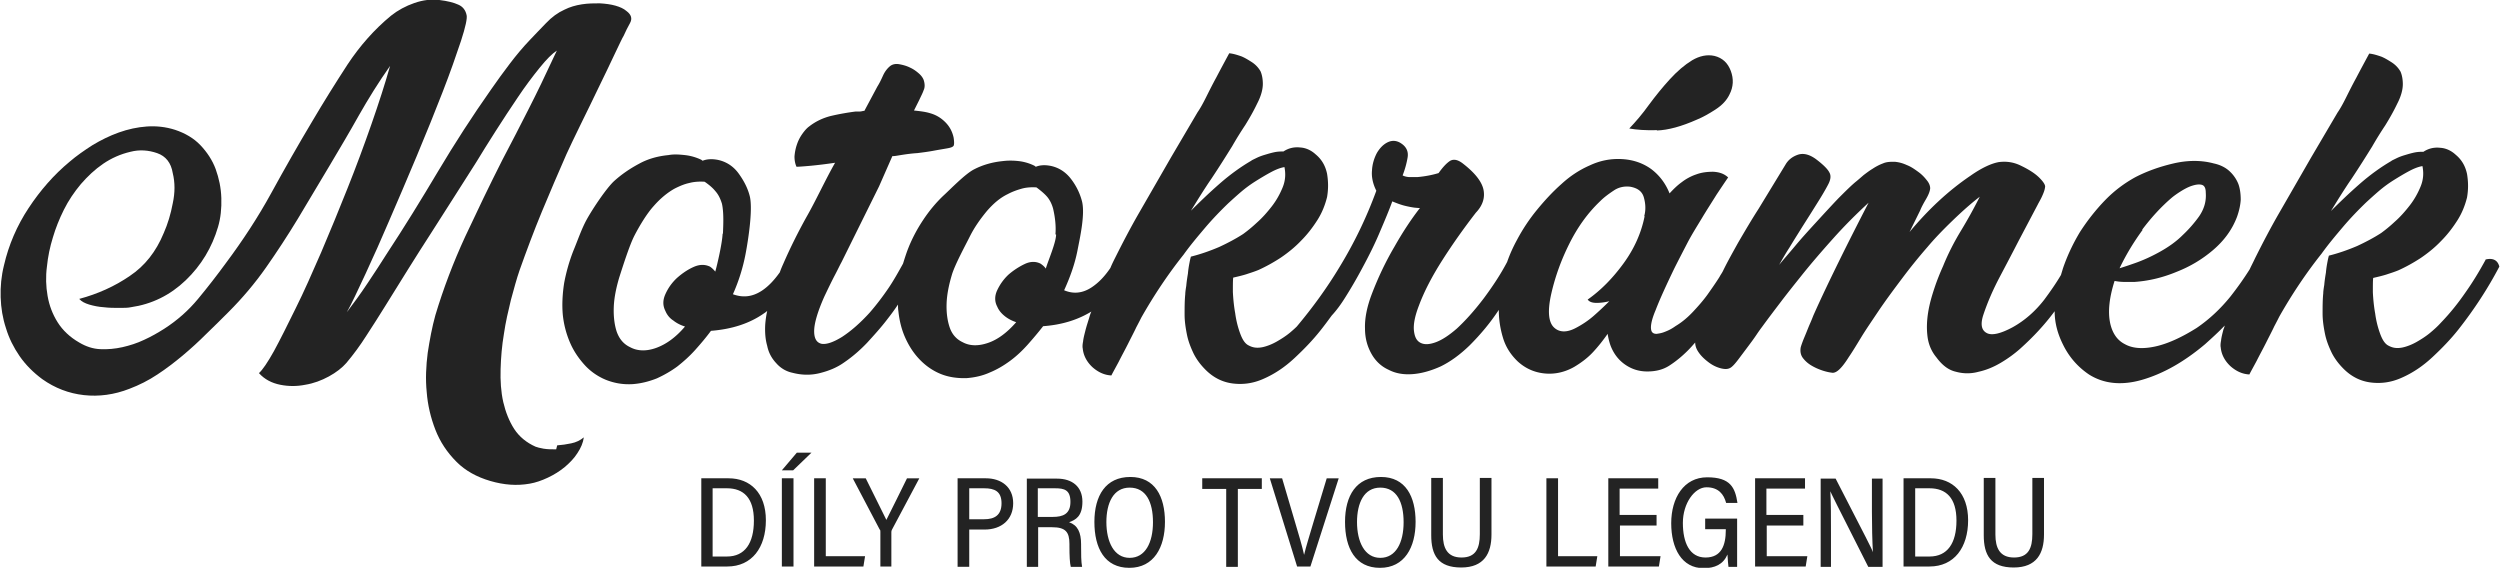 <svg xmlns="http://www.w3.org/2000/svg" viewBox="0 0 751.1 170.6"><g fill="#232323"><path d="M210.7 143.7h8.2c6.5 0 11.2 4.4 11.2 12.6s-4.2 13.9-11.6 13.9h-7.8v-26.5Zm3.4 23.5h4.3c5.4 0 8.1-4 8.1-10.8s-3.1-9.7-8.1-9.7h-4.3v20.5ZM243.8 136l-5.5 5.3h-3.4l4.5-5.3h4.3Zm-5.4 7.7v26.5h-3.5v-26.5h3.5ZM244.6 143.7h3.5v23.4h11.8l-.5 3.1h-14.8v-26.5ZM264.5 170.2v-10.4c0-.3 0-.6-.2-.7l-8.1-15.4h3.9c2 4.1 5.2 10.4 6.2 12.5 1.9-3.8 4.3-8.6 6.2-12.5h3.7l-8.2 15.4c-.1.2-.2.4-.2.7v10.4h-3.5ZM287.7 143.7h8.5c4.6 0 8.2 2.6 8.2 7.5s-3.5 7.9-8.6 7.9h-4.6v11.2h-3.5v-26.5Zm3.5 12.3h4.5c3.1 0 5.2-1.2 5.2-4.8s-2.1-4.5-5.2-4.5h-4.5v9.3ZM311.9 158.4v11.9h-3.4v-26.5h9.1c4.5 0 7.6 2.4 7.6 6.9s-2.1 5.5-4 6.2c2.6.9 3.6 3.1 3.6 6.6v.5c0 2.4 0 4.7.3 6.3h-3.4c-.3-1.1-.4-3.4-.4-6.3v-.6c0-3.6-1.2-5-5.2-5h-4.2Zm0-3.1h4.4c3.1 0 5.3-.9 5.3-4.5s-1.8-4.1-4.6-4.1h-5.2v8.6ZM350 156.8c0 7.6-3.3 13.8-10.7 13.8s-10.5-5.9-10.5-13.8 3.4-13.5 10.8-13.5 10.4 5.9 10.4 13.5Zm-17.6 0c0 6 2.3 10.8 7 10.8s7-4.6 7-10.7-2.1-10.4-7-10.4-7 4.6-7 10.4ZM368.4 146.9h-7.2v-3.2h17.9v3.2h-7.2v23.4h-3.5v-23.4ZM389.7 170.2l-8.2-26.5h3.7l3.8 12.9c1.1 3.7 2.3 7.7 2.8 10.1.5-2.2 1.8-6.4 2.9-10.1l3.9-12.9h3.6l-8.5 26.5h-4.1ZM425.3 156.8c0 7.6-3.3 13.8-10.7 13.8s-10.5-5.9-10.5-13.8 3.4-13.5 10.8-13.5 10.4 5.9 10.4 13.5Zm-17.6 0c0 6 2.3 10.8 7 10.8s7-4.6 7-10.7-2.1-10.4-7-10.4-7 4.6-7 10.4ZM433.5 143.7v16.9c0 4 1.3 6.9 5.6 6.9s5.5-2.8 5.5-7v-16.9h3.5v17c0 5.6-2.2 9.9-9.1 9.9s-9-3.7-9-9.7v-17.2h3.5ZM464.6 143.7h3.5v23.4h11.8l-.5 3.1h-14.8v-26.5ZM497.8 157.9h-11.1v9.2h12.2l-.5 3.1h-15.2v-26.5h15v3.1h-11.6v7.9h11.1v3.2ZM521.9 170.3h-2.6c-.1-.8-.2-1.9-.3-3.7-1.3 3-3.8 4.1-7.2 4.1-6.5 0-9.7-5.9-9.7-13.5s3.8-13.8 10.8-13.8 8.4 3.1 9.1 7.7h-3.4c-.7-2.6-2.3-4.7-5.9-4.7s-7.1 4.8-7.1 10.7 2 10.4 6.8 10.4 6.1-3.7 6.1-8.3v-.2h-6.2v-3.2h9.6v14.4ZM541.9 157.9h-11.1v9.2H543l-.5 3.1h-15.2v-26.5h15v3.1h-11.6v7.9h11.1v3.2ZM547 170.3v-26.5h4.5c9.4 18.3 10.8 20.9 11.2 22.1-.2-3.5-.3-7.7-.3-12.1v-10h3.2v26.5h-4.3c-10.1-19.9-10.9-21.6-11.4-22.7.2 3.4.2 7.9.2 12.6v10.1h-3.2ZM571.9 143.7h8.2c6.5 0 11.2 4.4 11.2 12.6s-4.2 13.9-11.6 13.9h-7.8v-26.5Zm3.5 23.5h4.3c5.4 0 8.1-4 8.1-10.8s-3.1-9.7-8.1-9.7h-4.3v20.5ZM599.5 143.7v16.9c0 4 1.3 6.9 5.6 6.9s5.5-2.8 5.5-7v-16.9h3.5v17c0 5.6-2.2 9.9-9.1 9.9s-9-3.7-9-9.7v-17.2h3.5ZM167.1 135c-1.4 0-2.6 0-3.8-.2-1.1-.2-1.9-.4-2.4-.6-2.7-1.2-4.9-3-6.4-5.3s-2.6-5.1-3.3-8.1c-.7-3.1-.9-6.4-.8-9.9.1-3.5.4-7.1 1-10.6.5-3.5 1.3-6.9 2.1-10.2.9-3.3 1.7-6.3 2.6-8.9 2.1-5.9 4.3-11.8 6.7-17.6 2.4-5.8 4.9-11.6 7.4-17.3 1-2.2 2.4-5.1 4.2-8.8 1.8-3.7 3.6-7.3 5.4-11.1 1.8-3.7 3.4-7 4.8-10 1.4-2.9 2.3-4.9 2.8-5.7.5-1.2 1.2-2.5 1.9-3.8.7-1.3.4-2.5-1.1-3.6-.8-.7-1.9-1.2-3.3-1.6-1.4-.4-3-.6-4.7-.7-1.7 0-3.5 0-5.4.3-1.9.3-3.6.8-5.2 1.6-2 .9-3.8 2.2-5.6 4.1-1.8 1.9-3.4 3.5-4.7 4.9-2.2 2.3-4.2 4.7-6.1 7.2-1.9 2.5-3.8 5.1-5.6 7.7-5.7 8.1-11 16.3-16 24.7-5 8.4-10.1 16.7-15.5 24.9-1.5 2.4-3.4 5.3-5.6 8.6-2.2 3.3-4.3 6.2-6.3 8.8.7-1.2 1.5-2.8 2.5-4.9 1-2.1 2-4.3 3.2-6.8 1.1-2.5 2.3-5 3.5-7.7 1.2-2.7 2.3-5.3 3.4-7.8 2.7-6.2 5.5-12.8 8.4-19.7 2.9-6.9 5.5-13.4 7.8-19.3s4.1-11.1 5.5-15.3c1.4-4.3 1.9-6.8 1.7-7.7-.3-1.5-1.1-2.6-2.5-3.2C136.4.8 134.5.3 132 0c-2.4-.3-4.9 0-7.5.9-2.6.9-5 2.2-7 3.8-5 4.1-9.4 9.1-13.1 14.7-3.7 5.7-7.2 11.3-10.5 16.9-4.3 7.2-8.4 14.4-12.4 21.7-4 7.3-8.6 14.3-13.6 21-2.7 3.7-5.5 7.3-8.4 10.8-2.9 3.5-6.3 6.5-10.2 9-1.9 1.2-3.8 2.3-6 3.3-2.1 1-4.3 1.7-6.5 2.2-2.2.5-4.5.7-6.7.6-2.2-.1-4.3-.8-6.3-2-2.8-1.6-5-3.7-6.5-6.1-1.5-2.4-2.5-5-3-7.9-.5-2.8-.6-5.8-.2-8.8.3-3 .9-5.9 1.8-8.8.8-2.7 1.9-5.5 3.3-8.3 1.4-2.8 3.1-5.3 5.1-7.7 2-2.3 4.2-4.4 6.7-6.1 2.5-1.7 5.2-2.9 8.2-3.6 2.7-.7 5.4-.5 8 .4 2.6.9 4.2 2.9 4.7 6 .7 2.8.7 5.9 0 9.1-.6 3.2-1.5 6.2-2.7 8.9-2.3 5.6-5.7 9.9-10.2 12.9-4.5 3.1-9.6 5.4-15.2 6.9.7.8 1.7 1.3 3 1.7 1.4.4 2.8.7 4.4.8 1.6.2 3.1.2 4.6.2s2.6 0 3.5-.2c6.3-.9 11.8-3.6 16.5-8.1 4.7-4.5 7.9-9.9 9.7-16 .8-2.7 1.1-5.6 1-8.7-.1-3.1-.7-5.9-1.7-8.7-1-2.7-2.6-5.1-4.6-7.2-2-2.1-4.6-3.6-7.6-4.6-2.8-.9-5.7-1.2-8.5-1-2.8.2-5.6.8-8.4 1.8-2.8 1-5.4 2.3-7.9 3.8-2.5 1.6-4.8 3.2-6.9 5-4.7 3.9-8.8 8.6-12.3 13.9-3.5 5.3-6 11.1-7.4 17.2-.8 3.2-1.1 6.4-1 9.6.1 3.2.6 6.3 1.6 9.3.9 3 2.3 5.8 4.1 8.4 1.8 2.6 4.1 4.9 6.8 6.9 3.8 2.7 8 4.3 12.5 4.8s9.1-.1 13.7-1.9c2.9-1.1 5.7-2.5 8.4-4.3 2.6-1.7 5.2-3.7 7.6-5.7 2.5-2.1 4.8-4.2 7.1-6.5 2.3-2.2 4.5-4.4 6.7-6.6 4.1-4.1 7.9-8.6 11.2-13.3 3.3-4.7 6.5-9.6 9.6-14.7L99 49.8c2.9-4.9 5.9-9.9 8.8-15.1 2.9-5.1 6-10.1 9.4-14.9-1.5 5.3-3.4 11.2-5.6 17.5-2.2 6.3-4.6 12.8-7.2 19.3-2.6 6.5-5.2 12.9-7.9 19.2-2.7 6.2-5.2 11.9-7.7 16.9-2.5 5.1-4.6 9.3-6.5 12.8-1.9 3.4-3.4 5.6-4.5 6.6 1.7 1.9 3.9 3 6.4 3.5 2.5.5 5 .5 7.5 0 2.5-.4 4.9-1.3 7.1-2.5 2.2-1.2 4-2.6 5.3-4.1 2.1-2.5 4.1-5.2 6-8.2 1.9-2.9 3.8-5.9 5.6-8.8 4.6-7.4 9.1-14.7 13.7-21.8 4.5-7.1 9.1-14.2 13.7-21.5 1.6-2.7 3.6-5.8 5.8-9.3 2.2-3.5 4.5-6.9 6.7-10.2 2.2-3.3 4.4-6.2 6.5-8.8 2.1-2.6 3.8-4.3 5.2-5.2l-1 2.1c-2.4 5.2-4.9 10.4-7.5 15.5-2.6 5.1-5.2 10.2-7.9 15.3-3.8 7.5-7.5 15.2-11.1 22.9-3.6 7.8-6.6 15.7-9 23.7-1 3.6-1.7 7.4-2.3 11.3-.5 3.9-.7 7.9-.3 11.8.3 3.9 1.2 7.7 2.6 11.3 1.4 3.6 3.5 6.8 6.4 9.7 2.6 2.6 6 4.5 10.1 5.7 4.1 1.2 8 1.5 11.9.8 1.7-.3 3.5-.9 5.4-1.8 1.9-.9 3.5-1.9 5.1-3.2 1.5-1.3 2.8-2.6 3.8-4.2 1-1.5 1.7-3.1 1.9-4.7-1.1.9-2.3 1.5-3.8 1.8-1.4.3-2.8.5-4.2.6ZM497.8 39.2c3.3-.1 7.4-1.2 12.1-3.3 1.7-.7 3.5-1.7 5.5-3s3.4-2.8 4.2-4.5c1.2-2.3 1.3-4.7.4-7.1-.9-2.4-2.5-3.9-4.9-4.5-2.2-.5-4.5 0-6.7 1.3-2.3 1.4-4.5 3.3-6.7 5.7-2.2 2.4-4.3 5-6.3 7.7-2 2.8-4 5.1-5.9 7.1 2.2.4 5 .6 8.3.5Z"/><path d="M746.8 78c-1.9 3.5-3.9 6.8-6.1 9.9-2.2 3.2-4.6 6.2-7.4 9.1-.9 1-2 2-3.2 3-1.2 1-2.6 1.9-4 2.7-1.4.8-2.9 1.4-4.3 1.7-1.5.3-2.8.2-4.1-.5-1.1-.5-1.9-1.7-2.6-3.6-.7-1.9-1.2-3.9-1.5-6.1-.4-2.2-.6-4.4-.7-6.4 0-2 0-3.5.1-4.3 1.3-.3 2.6-.6 3.9-1 1.2-.4 2.5-.8 3.7-1.3 2.2-1 4.4-2.2 6.7-3.7 2.2-1.5 4.3-3.2 6.1-5.1 1.9-1.9 3.5-4 4.9-6.2 1.4-2.2 2.3-4.5 2.9-6.9.4-2.3.4-4.6 0-7-.5-2.4-1.6-4.3-3.4-5.8-1.3-1.2-2.9-2-4.7-2.1-1.8-.2-3.5.2-5 1.2-.7 0-1.6 0-2.6.2s-2 .5-3 .8c-1 .3-1.8.6-2.6 1s-1.3.6-1.5.8c-3.1 1.8-6.3 4.1-9.5 6.9-3.2 2.8-6.1 5.6-8.6 8.1 1.8-2.9 3.8-6.2 6.2-9.7 2.4-3.6 4.4-6.8 6.2-9.7 1.2-2.1 2.5-4.2 3.9-6.3 1.3-2.1 2.5-4.2 3.6-6.5 1.2-2.3 1.7-4.3 1.7-5.9 0-1.6-.3-2.9-.7-3.8-.7-1.2-1.6-2.1-2.7-2.8-1.1-.7-2.1-1.3-3.1-1.7-1.2-.4-2.4-.8-3.6-.9-1.4 2.6-2.7 5-3.9 7.3-1.1 2-2.1 4-3.1 6s-1.8 3.4-2.5 4.4l-8 13.6-9.5 16.5c-2.6 4.5-5 9.1-7.3 13.7-.5 1.1-1.1 2.2-1.6 3.3-1.7 2.7-3.6 5.4-5.8 8.2-3 3.7-6.3 6.8-10.1 9.4-4.6 2.9-8.8 4.8-12.5 5.6-3.7.8-6.8.6-9.1-.7-2.4-1.2-3.9-3.5-4.5-6.7s-.2-7.3 1.4-12.3c1 .2 2 .3 3 .3h3c4.3-.3 8.5-1.3 12.8-3.1 3.8-1.5 7.4-3.6 10.7-6.4 3.3-2.8 5.8-6.1 7.3-10.1.6-1.7 1-3.4 1.1-5.1 0-1.7-.2-3.3-.7-4.7-.6-1.5-1.5-2.8-2.7-3.9-1.2-1.1-2.8-1.9-4.7-2.3-3.7-1-7.8-1-12.1 0s-8.1 2.4-11.4 4.1c-3.3 1.8-6.4 4.1-9.2 7-2.8 2.9-5.3 6.1-7.5 9.5-2.1 3.5-3.8 7.1-5.1 10.9-.2.7-.4 1.3-.6 2-1.6 2.7-3.3 5.1-5 7.4-2.7 3.5-5.9 6.3-9.5 8.3-3.7 2-6.4 2.6-7.9 1.7-1.6-.9-1.8-2.8-.9-5.5 1.3-3.9 3-7.7 4.9-11.3 1.9-3.6 3.8-7.2 5.7-10.9l5.7-10.8c.4-.8.9-1.6 1.3-2.5.4-.9.8-1.8.9-2.7.2-.6-.4-1.6-1.7-2.9-1.3-1.3-3.2-2.5-5.5-3.6-2.2-1.1-4.4-1.4-6.7-1.1-2.2.4-5.1 1.7-8.5 4.1-6.8 4.6-12.8 10.3-18.3 16.9l3.2-6.5c.4-1 1-2.1 1.7-3.3.7-1.2 1.2-2.3 1.3-3.3 0-.6-.2-1.4-.9-2.3-.7-.9-1.5-1.8-2.6-2.6s-2.2-1.6-3.5-2.1c-1.3-.6-2.5-.9-3.7-1-1.2 0-2.4 0-3.5.5-1.1.4-2.2 1-3.1 1.6-1 .6-1.9 1.3-2.7 1.9-.8.7-1.5 1.3-2.1 1.8-1.5 1.2-3.3 3-5.5 5.2-2.1 2.2-4.3 4.6-6.5 7-2.2 2.4-4.4 4.8-6.4 7.2-2 2.4-3.7 4.3-4.9 5.8.8-1.4 1.8-3.2 3.1-5.2 1.2-2 2.6-4.2 3.9-6.3 1.4-2.2 2.8-4.4 4.1-6.5 1.4-2.2 2.6-4.2 3.5-5.9.9-1.6 1.1-2.9.5-3.9-.5-1-1.8-2.3-3.9-3.9-2-1.5-3.9-2-5.6-1.4-1.7.6-2.9 1.6-3.7 3l-8.1 13.3c-2 3.1-4 6.5-6.1 10.1-1.6 2.9-3.2 5.7-4.6 8.6-.3.6-.7 1.1-1 1.7-1.2 1.9-2.4 3.6-3.6 5.3-1.3 1.8-2.8 3.5-4.3 5.1-1.5 1.6-3.2 3.1-5.2 4.3-.3.2-.7.5-1.4.9s-1.4.7-2.2 1c-.8.3-1.5.4-2.2.5-.7 0-1.1-.2-1.4-.6-.6-1-.3-3.2 1.1-6.5 1.3-3.4 3.2-7.5 5.6-12.5 1.2-2.4 2.5-4.9 3.9-7.6s3-5.2 4.5-7.7 3-4.8 4.3-6.9c1.4-2.1 2.6-3.9 3.5-5.2-1.2-1.1-2.6-1.6-4.5-1.7-1.8 0-3.5.2-5.1.8-1.5.5-3 1.3-4.3 2.3-1.4 1-2.6 2.2-3.7 3.4-1.2-3-3-5.4-5.5-7.3-2.5-1.8-5.4-2.8-8.7-3-3.4-.2-6.6.4-9.8 1.9-3.2 1.4-6 3.3-8.5 5.6-2.6 2.3-5 4.9-7.3 7.7s-4.3 5.8-6 9c-1.2 2.2-2.2 4.4-3 6.7-2 3.8-4.4 7.4-7 10.9-2.8 3.7-5.6 6.8-8.1 9.1-2.3 2-4.4 3.4-6.3 4.1-1.9.7-3.4.8-4.6.2-1.2-.6-1.8-1.8-2-3.7-.2-1.9.3-4.4 1.5-7.5 1.6-4.3 4-8.9 7.2-13.9s6.5-9.6 9.9-14c2-2.1 2.8-4.4 2.3-6.9-.5-2.4-2.5-5-6.1-7.8-1.5-1.2-2.8-1.5-3.9-.9-1.1.7-2.2 1.9-3.5 3.7-2 .6-4.1 1-6.4 1.2h-2.2c-.8 0-1.6-.2-2.2-.5.7-1.8 1.2-3.6 1.5-5.4.3-1.8-.4-3.2-1.9-4.2-1.3-.9-2.7-1-4-.4-1.3.6-2.4 1.7-3.3 3.2-.8 1.5-1.4 3.3-1.5 5.3-.2 2 .3 4.1 1.3 6.1-3 8.2-6.7 15.8-11.1 23-3.8 6.3-8.1 12.2-12.8 17.8-.6.6-1.3 1.2-2 1.8-1.2 1-2.6 1.9-4 2.7-1.4.8-2.9 1.4-4.3 1.7-1.5.3-2.8.2-4.1-.5-1.1-.5-1.9-1.7-2.6-3.6s-1.2-3.9-1.5-6.1c-.4-2.2-.6-4.4-.7-6.4 0-2 0-3.5.1-4.3 1.3-.3 2.6-.6 3.9-1 1.2-.4 2.5-.8 3.7-1.3 2.2-1 4.4-2.2 6.7-3.7 2.2-1.5 4.3-3.2 6.1-5.1 1.9-1.9 3.5-4 4.9-6.2 1.4-2.2 2.3-4.5 2.9-6.9.4-2.3.4-4.6 0-7-.5-2.4-1.6-4.3-3.4-5.8-1.3-1.2-2.9-2-4.7-2.1-1.8-.2-3.5.2-5 1.2-.7 0-1.6 0-2.6.2s-2 .5-3 .8c-1 .3-1.8.6-2.6 1s-1.3.6-1.5.8c-3.1 1.8-6.3 4.1-9.5 6.9-3.2 2.8-6.1 5.6-8.6 8.1 1.8-2.9 3.8-6.2 6.2-9.7 2.4-3.6 4.4-6.8 6.2-9.7 1.2-2.1 2.5-4.2 3.9-6.3 1.3-2.1 2.5-4.2 3.6-6.5 1.2-2.3 1.7-4.3 1.7-5.9 0-1.6-.3-2.9-.7-3.8-.7-1.2-1.6-2.1-2.7-2.8-1.1-.7-2.1-1.3-3.1-1.7-1.2-.4-2.4-.8-3.6-.9-1.4 2.6-2.7 5-3.9 7.3-1.1 2-2.1 4-3.1 6s-1.8 3.4-2.5 4.4l-8 13.6-9.5 16.5c-2.6 4.5-5 9.1-7.3 13.7-.5 1-1 2-1.4 3-1.7 2.5-3.5 4.4-5.6 5.8-2.7 1.8-5.5 2.1-8.3.9 1.7-3.7 3.2-7.8 4-11.9.8-4.1 2.3-10.8 1.4-14.7-.6-2.4-1.7-4.7-3.3-6.8-1.6-2.1-3.7-3.5-6.3-4-1.7-.3-3.1-.2-4.3.3l-.4-.3c-1.4-.7-3-1.2-4.7-1.4-1.7-.2-3.4-.2-4.9 0-3 .3-5.9 1.1-8.6 2.5-2.7 1.4-7 5.9-9.2 7.9-2.2 2.1-4.2 4.5-6 7.2-1.8 2.7-3.3 5.5-4.5 8.5-.6 1.5-1.1 3.1-1.6 4.7-1.5 2.7-2.9 5.2-4.4 7.4-1.7 2.5-3.6 5-5.6 7.3-2.9 3.2-5.7 5.6-8.3 7.3-2.6 1.6-4.6 2.3-6.1 2.1-1.5-.3-2.3-1.5-2.3-3.8s1-5.8 3.1-10.5c1.1-2.3 2.1-4.4 3.1-6.3 1-1.9 1.6-3.2 2-3.9L264.1 56l4-9.1h.3c.5 0 1.5-.2 2.8-.4 1.3-.2 2.8-.4 4.4-.5 1.6-.2 3.2-.4 4.8-.7 1.6-.3 2.9-.5 4-.7 1.2-.2 1.8-.4 2.1-.8.2-.4.2-1.2 0-2.5-.4-1.8-1.2-3.3-2.5-4.6-1.3-1.3-2.8-2.2-4.6-2.7-1.3-.4-2.9-.6-4.8-.8l1.6-3.2c.5-1.1 1-2 1.3-2.9.4-.8.4-1.9 0-3.1-.2-.5-.6-1.2-1.4-1.9-.8-.7-1.6-1.3-2.7-1.8-1-.5-2.1-.8-3.2-1-1.1-.2-2 0-2.7.5-1 .8-1.7 1.8-2.2 2.9-.5 1.1-1 2.2-1.7 3.3l-3.9 7.3c-.4 0-.9.2-1.3.2h-1.3c-2.3.3-4.7.7-7.3 1.3-2.5.6-4.8 1.7-6.7 3.2-.7.5-1.4 1.3-2.1 2.3-.7 1-1.2 2-1.6 3.2-.4 1.2-.6 2.3-.7 3.5 0 1.2.2 2.2.6 3.1.7 0 2.1-.1 4.3-.3 2.1-.2 4.6-.5 7.3-.9-2.6 4.5-6 11.8-8.6 16.3-2.5 4.5-4.8 9.1-6.9 13.9-.4.9-.8 1.8-1.1 2.7-1.7 2.4-3.5 4.3-5.5 5.6-2.8 1.8-5.6 2.1-8.6 1 1.7-3.8 3-7.9 3.8-12.1.8-4.2 2.2-13.2 1.3-17.2-.6-2.5-1.8-4.8-3.4-7-1.6-2.2-3.8-3.6-6.4-4.1-1.7-.3-3.2-.2-4.4.3l-.4-.3c-1.5-.7-3.1-1.2-4.9-1.4-1.8-.2-3.4-.3-5 0-3.1.3-6.1 1.1-8.8 2.6-2.8 1.5-5.3 3.2-7.6 5.3-2.3 2.2-6.2 8-8.1 11.4-1.6 2.9-2.8 6.5-4.1 9.6a53.9 53.9 0 0 0-2.7 9.5c-.5 3.2-.7 6.5-.4 9.7.3 2.8 1 5.5 2.1 8.1 1.1 2.6 2.6 4.8 4.4 6.8 1.8 2 4 3.5 6.4 4.5 2.5 1 5.2 1.5 8.2 1.3 2.5-.2 4.8-.8 7.1-1.7 2.2-1 4.3-2.2 6.2-3.6 1.9-1.5 3.7-3.1 5.4-5 1.7-1.9 3.3-3.8 4.7-5.7 6.3-.5 11.6-2.2 16-5.3.3-.2.6-.4.9-.7-.3 1.4-.5 2.8-.6 4.2-.1 2.1 0 4.2.6 6.3.4 2 1.3 3.7 2.7 5.2 1.3 1.5 3 2.5 4.9 2.9 2.7.7 5.4.8 8.2.1s5.2-1.7 7.3-3.2c2.5-1.7 4.8-3.7 6.9-5.9 2.1-2.3 4.2-4.6 6.1-7.1 1.1-1.4 2.2-2.9 3.2-4.4 0 .6 0 1.3.1 1.9.3 2.8.9 5.4 2 7.9s2.5 4.7 4.3 6.6c1.8 1.9 3.9 3.4 6.3 4.4 2.4 1 5.1 1.4 8 1.3 2.4-.2 4.7-.7 6.9-1.7 2.2-.9 4.2-2.1 6.1-3.5 1.9-1.4 3.6-3 5.3-4.9 1.6-1.8 3.2-3.7 4.6-5.5 5.6-.4 10.4-1.9 14.5-4.4-.3.6-.5 1.3-.7 2-.4 1.3-.8 2.5-1.1 3.7-.3 1.2-.6 2.3-.7 3.3-.2 1-.2 1.7-.1 2.1.2 2.1 1.2 4 2.9 5.6 1.8 1.6 3.7 2.4 5.7 2.5.5-1 1.3-2.4 2.2-4.1.9-1.8 1.9-3.6 2.8-5.4.9-1.8 1.8-3.5 2.5-5 .8-1.5 1.3-2.5 1.5-2.9 3.8-6.7 8-13 12.7-18.9 2-2.8 4.2-5.4 6.4-8 2.2-2.6 4.6-5.1 7.1-7.5 1.1-1 2.3-2.1 3.7-3.3 1.4-1.2 2.9-2.3 4.5-3.3s3.1-1.9 4.6-2.7 2.8-1.3 4-1.5c.4 2 .3 4-.5 6s-1.9 4-3.3 5.8c-1.4 1.8-2.9 3.5-4.5 4.9-1.6 1.5-3 2.6-4.1 3.4-2 1.3-4.4 2.6-7.2 3.9-2.8 1.2-5.7 2.2-8.5 2.9 0 0-.2.6-.4 1.7-.2 1-.4 2.2-.5 3.4-.2 1.2-.4 2.5-.5 3.7-.2 1.2-.3 2-.3 2.5-.2 2-.2 4.1-.2 6.1s.3 4 .7 6c.4 2 1.1 3.8 2 5.7.9 1.8 2.1 3.4 3.6 4.9 2.3 2.3 5 3.7 8.1 4.1 3.1.4 6.1 0 9.1-1.3 3.5-1.5 6.6-3.6 9.5-6.3 2.9-2.7 5.5-5.4 7.8-8.3 1.2-1.5 2.3-3 3.4-4.5 1.4-1.5 2.8-3.4 4.1-5.5 1.7-2.7 3.4-5.6 5.1-8.8 2-3.7 3.8-7.3 5.3-10.9 1.5-3.5 2.8-6.6 3.7-9.1 1.2.5 2.5 1 3.7 1.3 1.2.3 2.3.5 3.1.6.3 0 .8.1 1.5.1-2.5 3.2-5.1 7.1-7.7 11.7-2.7 4.6-4.9 9.3-6.7 14-1.5 3.9-2.2 7.4-2.1 10.5 0 3.1.8 5.6 2 7.7 1.2 2.1 2.9 3.7 5.1 4.7 2.1 1.1 4.5 1.5 7.2 1.3s5.5-1 8.4-2.3c2.9-1.4 5.8-3.5 8.7-6.3 3.4-3.4 6.3-6.9 8.8-10.7 0 2.8.4 5.5 1.2 8.2.8 2.8 2.3 5.2 4.5 7.3 2.3 2.1 5 3.3 8.1 3.6 3.1.3 6.1-.4 8.9-2 2-1.2 3.9-2.6 5.5-4.3 1.6-1.7 3.1-3.6 4.5-5.6.2 1.3.5 2.5.9 3.6.9 2.3 2.3 4.2 4.3 5.6 2 1.4 4.2 2.1 6.7 2.1s4.7-.5 6.7-1.8 3.8-2.8 5.5-4.5c.8-.8 1.5-1.6 2.2-2.4 0 .9.3 1.9 1 2.9.8 1.2 1.9 2.2 3.1 3.1 1.2.9 2.5 1.5 3.8 1.8 1.3.3 2.3.2 3.1-.5.5-.4 1.2-1.2 2.1-2.4l2.7-3.6c.9-1.2 1.8-2.4 2.6-3.6.8-1.2 1.4-2 1.7-2.4 1.9-2.6 3.8-5.1 5.7-7.6 1.9-2.5 3.9-5 5.9-7.5 3.1-3.9 6.4-7.7 9.8-11.5 3.4-3.8 6.9-7.3 10.6-10.7-3.2 6.2-6.2 12.1-8.9 17.6-2.7 5.5-5.3 10.9-7.7 16.3-.2.5-.5 1.3-.9 2.2s-.8 1.9-1.2 2.9c-.4 1-.8 1.9-1.1 2.7-.3.8-.5 1.4-.6 1.8-.2 1.2 0 2.3.7 3.2.7.9 1.5 1.6 2.5 2.2 1 .6 2.1 1.1 3.3 1.5 1.2.4 2.2.6 3.1.7.7 0 1.4-.4 2.2-1.2.8-.8 1.7-2 2.7-3.6 1.1-1.6 2.3-3.6 3.7-5.9 1.4-2.3 3.2-4.9 5.2-7.9 2.3-3.4 4.7-6.6 7.1-9.8 2.4-3.2 4.9-6.3 7.6-9.4 2.1-2.5 4.6-5.1 7.5-7.9 2.9-2.8 5.6-5.2 8.2-7.2-1.8 3.6-3.7 7-5.7 10.3-2 3.3-3.8 6.8-5.3 10.5-.9 2-1.8 4.2-2.6 6.6-.8 2.4-1.5 4.8-1.9 7.3-.4 2.5-.5 4.9-.2 7.3.3 2.4 1.2 4.5 2.7 6.3 1.7 2.3 3.6 3.8 5.9 4.3 2.2.6 4.5.6 6.7 0 2.3-.5 4.5-1.4 6.7-2.7 2.2-1.3 4.1-2.7 5.8-4.2 3.8-3.4 7.3-7.1 10.4-11.3 0 3.5.9 6.8 2.5 10 1.8 3.7 4.4 6.7 7.8 9 4.4 2.8 9.8 3.4 16 1.6 6.2-1.8 12.5-5.3 18.9-10.7 2-1.8 4-3.6 5.9-5.6-.1.4-.2.8-.4 1.2-.3 1.2-.6 2.3-.7 3.3-.2 1-.2 1.7-.1 2.1.2 2.1 1.2 4 2.9 5.6 1.8 1.6 3.7 2.4 5.7 2.5.5-1 1.3-2.4 2.2-4.1.9-1.8 1.9-3.6 2.8-5.4.9-1.8 1.8-3.5 2.5-5 .8-1.5 1.3-2.5 1.5-2.9 3.8-6.7 8-13 12.7-18.9 2-2.8 4.2-5.4 6.4-8 2.2-2.6 4.6-5.1 7.1-7.5 1.1-1 2.3-2.1 3.7-3.3 1.4-1.2 2.9-2.3 4.5-3.3s3.1-1.9 4.6-2.7c1.5-.8 2.8-1.3 4-1.5.4 2 .3 4-.5 6s-1.9 4-3.3 5.8c-1.4 1.8-2.9 3.5-4.5 4.9-1.6 1.5-3 2.6-4.1 3.4-2 1.3-4.4 2.6-7.2 3.9-2.8 1.2-5.7 2.2-8.5 2.9 0 0-.2.6-.4 1.7-.2 1-.4 2.2-.5 3.4-.2 1.2-.4 2.5-.5 3.7-.2 1.2-.3 2-.3 2.5-.2 2-.2 4.1-.2 6.1s.3 4 .7 6c.4 2 1.1 3.8 2 5.7.9 1.8 2.1 3.4 3.6 4.9 2.3 2.3 5 3.7 8.1 4.1 3.1.4 6.1 0 9.1-1.3 3.5-1.5 6.6-3.6 9.5-6.3 2.9-2.7 5.5-5.4 7.8-8.3 4.8-6.1 8.9-12.4 12.3-18.9-.5-2-2-2.7-4.3-2.1Zm-103.2-9c2.7-3.6 5.7-6.9 9-9.7.5-.4 1.3-1 2.4-1.7 1.1-.7 2.2-1.3 3.3-1.7 1.2-.4 2.2-.6 3.1-.4.9.2 1.3 1 1.3 2.4.2 2.6-.5 4.9-2 7.1-1.5 2.1-3.2 4-4.9 5.6-2 2-4.3 3.6-6.8 5s-5.1 2.6-7.7 3.5c-1.7.6-3.2 1.1-4.5 1.5 1.9-4 4.2-7.8 6.9-11.5Zm-426.5 1.2c-.1 2.7-1.5 8.9-2.2 11.4-.5-.6-1-1.1-1.6-1.5-1.5-.7-3.1-.7-4.9.1-1.8.8-3.4 1.9-5 3.3-1.6 1.5-2.7 3.1-3.5 4.9-.8 1.8-.8 3.4 0 5 .5 1.2 1.3 2.2 2.4 2.9 1 .8 2.2 1.4 3.5 1.8-2.7 3.2-5.6 5.3-8.6 6.4-3 1.1-5.7 1-7.9-.2-1.9-.9-3.2-2.4-4-4.6-.7-2.1-1-4.6-.9-7.4.1-2.8.7-5.7 1.6-8.8 1-3.1 3.1-9.8 4.6-12.7 1.5-2.9 3.7-6.6 5.8-8.9 2-2.3 4.2-4.1 6.4-5.3 1.4-.7 2.8-1.3 4.2-1.6 1.5-.4 3-.5 4.7-.4 1.3.9 2.4 1.8 3.2 2.8.9 1 1.5 2.2 2 3.8.6 2.7.4 6.4.3 9Zm100.2.3c-.1 2.6-2.4 7.8-3.1 10.2-.4-.6-1-1.1-1.6-1.5-1.4-.7-3-.7-4.7.1-1.7.8-3.4 1.9-4.9 3.2-1.5 1.4-2.6 3-3.4 4.7-.8 1.7-.8 3.4 0 4.9.5 1.2 1.3 2.1 2.3 2.9 1 .8 2.2 1.4 3.4 1.8-2.7 3.1-5.5 5.2-8.4 6.2-2.9 1-5.5 1-7.7-.2-1.9-.9-3.2-2.4-3.9-4.5-.7-2.1-1-4.5-.9-7.2.1-2.7.7-5.6 1.6-8.6.9-3 4-8.7 5.4-11.5s3.2-5.3 5.1-7.6c2-2.3 4-4 6.3-5.1 1.3-.7 2.7-1.2 4.1-1.6 1.4-.4 2.9-.5 4.5-.4 1.2.9 2.3 1.8 3.1 2.7.8.9 1.5 2.2 1.9 3.7.6 2.6.9 5.2.7 7.7ZM494.1 65c-1 5-3.1 9.7-6.3 14.1-3.2 4.4-6.8 8.1-10.8 10.9.5.7 1.4 1 2.7 1 1.3 0 2.6-.2 3.8-.5-1.5 1.5-3.1 3-4.7 4.4-1.6 1.4-3.4 2.6-5.3 3.6-2.8 1.5-5.1 1.4-6.7-.2-1.6-1.6-1.9-5-.7-10.2 1.2-5.2 3-10.1 5.4-14.9 2.4-4.8 5.4-9.1 9.3-12.8 1.2-1.2 2.6-2.2 4.1-3.2 1.5-1 3.2-1.3 4.9-1.1 2.2.4 3.6 1.4 4.1 3.3.5 1.8.6 3.7.1 5.5Z"/></g></svg>